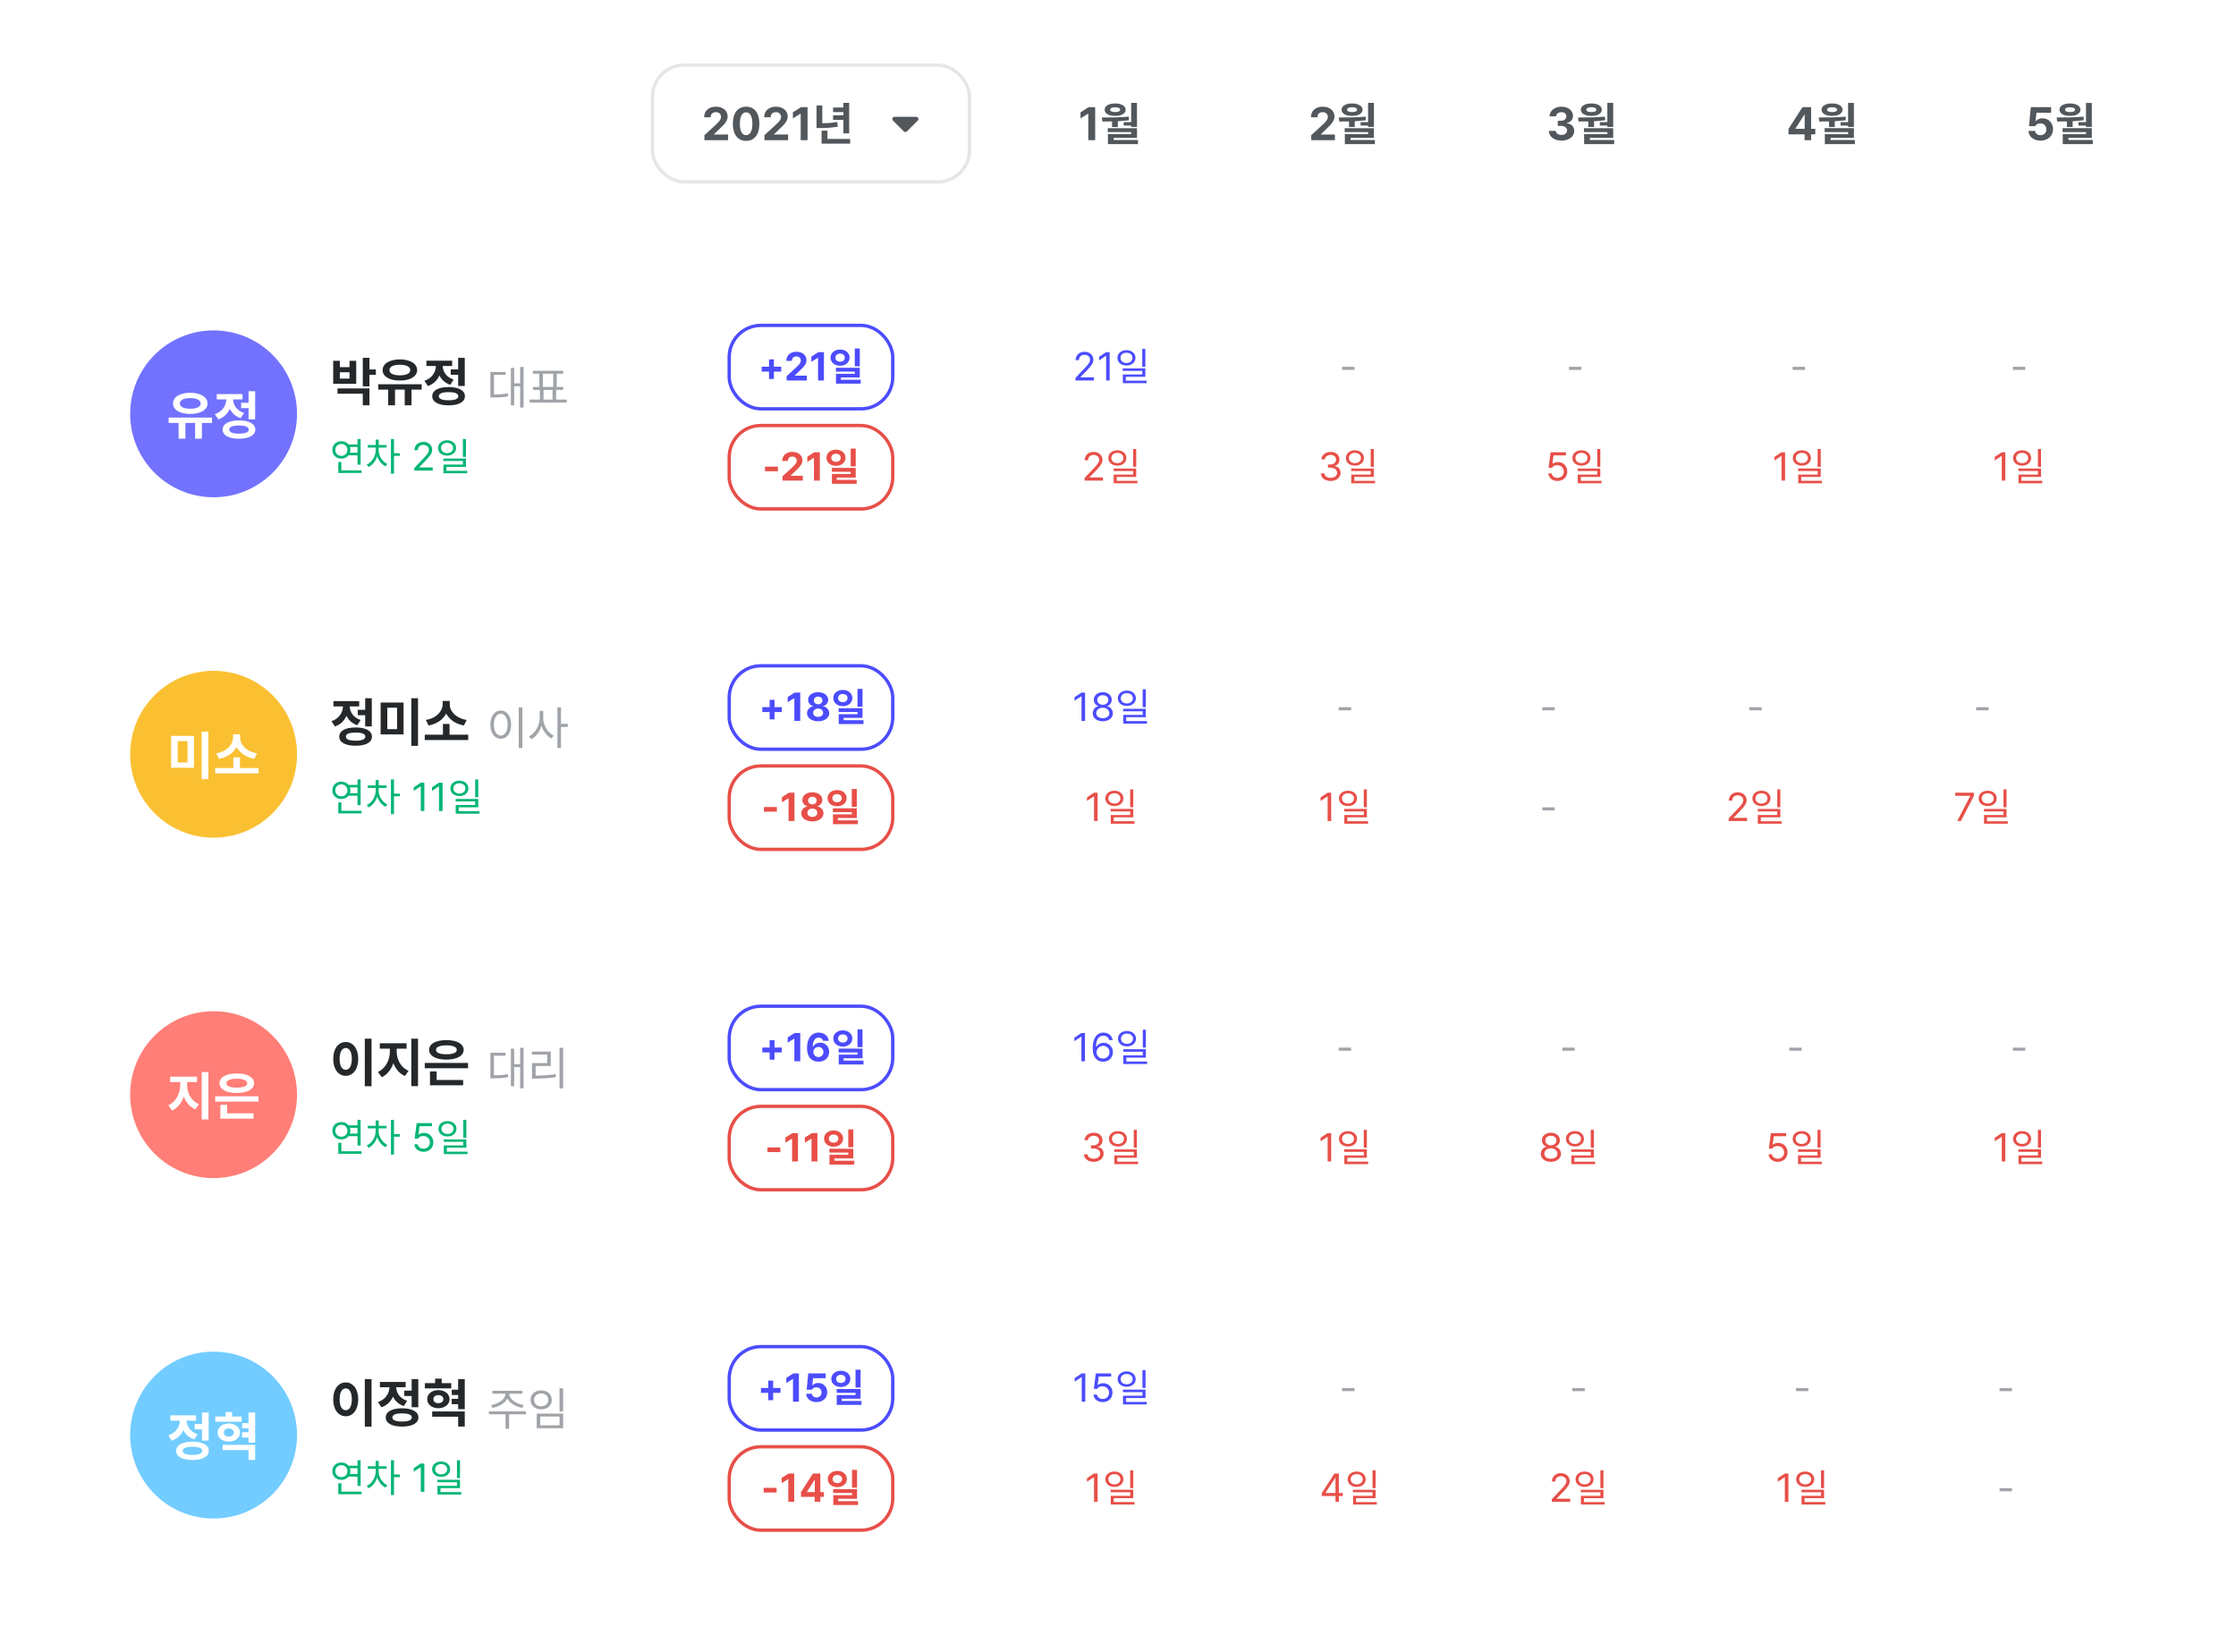 <svg width="670" height="495" viewBox="0 0 670 495" fill="none" xmlns="http://www.w3.org/2000/svg">
<g filter="url(#filter0_dd_1173_2606)">
<rect x="18" y="10" width="634" height="54" rx="8.565" fill="white"/>
</g>
<rect x="195.5" y="19.5" width="95" height="35" rx="9.5" fill="white"/>
<path d="M218.168 42V40.313H213.933V40.245L215.442 38.79C217.482 36.943 218.028 36.015 218.033 34.889C218.028 33.173 216.621 31.964 214.494 31.964C212.415 31.964 210.98 33.202 210.985 35.14H212.938C212.933 34.188 213.547 33.603 214.48 33.603C215.379 33.603 216.046 34.144 216.051 35.019C216.046 35.812 215.548 36.358 214.63 37.243L211.072 40.516L211.076 42H218.168ZM223.569 42.213C226.045 42.213 227.543 40.322 227.543 37.059C227.548 33.825 226.04 31.964 223.569 31.964C221.099 31.964 219.6 33.816 219.596 37.059C219.586 40.313 221.089 42.208 223.569 42.213ZM223.569 40.501C222.424 40.501 221.684 39.351 221.689 37.059C221.694 34.797 222.429 33.656 223.569 33.656C224.71 33.656 225.445 34.797 225.45 37.059C225.45 39.351 224.715 40.501 223.569 40.501ZM236.155 42V40.313H231.921V40.245L233.429 38.79C235.469 36.943 236.015 36.015 236.02 34.889C236.015 33.173 234.608 31.964 232.481 31.964C230.403 31.964 228.967 33.202 228.972 35.14H230.925C230.92 34.188 231.534 33.603 232.467 33.603C233.366 33.603 234.033 34.144 234.038 35.019C234.033 35.812 233.535 36.358 232.617 37.243L229.059 40.516L229.064 42H236.155ZM240.039 32.099L237.588 33.656V35.483L239.86 34.057H239.918V42H241.977V32.099H240.039ZM254.455 39.974V30.828H252.715V32.215H249.626V33.584H252.715V34.541H249.626V35.909H252.715V39.974H254.455ZM250.883 36.537C249.336 36.813 247.91 36.91 246.392 36.929V31.606H244.666V38.36H245.662C247.523 38.36 249.196 38.292 251.057 37.944L250.883 36.537ZM247.939 39.153H246.179V43.044H254.75V41.637H247.939V39.153Z" fill="#52575C"/>
<path d="M268.033 35H274.541C275.126 35 275.419 35.708 275.006 36.121L271.752 39.375C271.495 39.632 271.079 39.632 270.825 39.375L267.568 36.121C267.155 35.708 267.448 35 268.033 35Z" fill="#52575C"/>
<rect x="195.5" y="19.5" width="95" height="35" rx="9.5" stroke="#E6E6E6"/>
<path d="M326.223 32.099L323.772 33.656V35.483L326.044 34.057H326.102V42H328.161V32.099H326.223ZM336.694 37.635H338.942V38.041H340.692V30.828H338.942V36.59H336.694V37.635ZM334.152 34.729C336.008 34.734 337.279 34.023 337.289 32.868C337.279 31.747 336.008 31.002 334.152 30.997C332.257 31.002 330.995 31.747 331 32.868C330.995 34.023 332.257 34.734 334.152 34.729ZM334.152 32.138C335.075 32.133 335.655 32.409 335.655 32.868C335.655 33.327 335.075 33.584 334.152 33.584C333.214 33.584 332.638 33.327 332.648 32.868C332.638 32.409 333.214 32.133 334.152 32.138ZM334.954 38.055V36.329C336.061 36.271 337.188 36.175 338.29 36.03L338.198 34.947C335.534 35.193 332.556 35.213 330.149 35.213L330.333 36.407C331.232 36.416 332.208 36.416 333.223 36.392V38.055H334.954ZM333.697 41.313H340.692V38.408H331.933V39.583H338.952V40.187H331.981V43.175H340.982V41.956H333.697V41.313Z" fill="#52575C"/>
<path d="M399.993 42V40.313H395.758V40.245L397.267 38.79C399.307 36.943 399.853 36.015 399.858 34.889C399.853 33.173 398.446 31.964 396.319 31.964C394.24 31.964 392.805 33.202 392.809 35.14H394.762C394.758 34.188 395.372 33.603 396.305 33.603C397.204 33.603 397.871 34.144 397.876 35.019C397.871 35.812 397.373 36.358 396.454 37.243L392.896 40.516L392.901 42H399.993ZM407.686 37.635H409.934V38.041H411.684V30.828H409.934V36.59H407.686V37.635ZM405.143 34.729C406.999 34.734 408.271 34.023 408.28 32.868C408.271 31.747 406.999 31.002 405.143 30.997C403.248 31.002 401.986 31.747 401.991 32.868C401.986 34.023 403.248 34.734 405.143 34.729ZM405.143 32.138C406.066 32.133 406.646 32.409 406.646 32.868C406.646 33.327 406.066 33.584 405.143 33.584C404.205 33.584 403.63 33.327 403.639 32.868C403.63 32.409 404.205 32.133 405.143 32.138ZM405.945 38.055V36.329C407.052 36.271 408.179 36.175 409.281 36.03L409.189 34.947C406.525 35.193 403.548 35.213 401.14 35.213L401.324 36.407C402.223 36.416 403.199 36.416 404.215 36.392V38.055H405.945ZM404.688 41.313H411.684V38.408H402.924V39.583H409.943V40.187H402.972V43.175H411.974V41.956H404.688V41.313Z" fill="#52575C"/>
<path d="M467.877 42.135C470.106 42.135 471.715 40.917 471.706 39.225C471.715 37.988 470.913 37.103 469.453 36.924V36.847C470.57 36.648 471.343 35.861 471.333 34.749C471.343 33.187 469.965 31.964 467.906 31.964C465.876 31.964 464.338 33.148 464.304 34.85H466.277C466.306 34.091 467.021 33.603 467.896 33.603C468.771 33.603 469.356 34.12 469.351 34.874C469.356 35.657 468.675 36.189 467.693 36.189H466.775V37.712H467.693C468.858 37.712 469.574 38.282 469.569 39.09C469.574 39.887 468.868 40.434 467.882 40.434C466.929 40.434 466.214 39.945 466.18 39.215H464.106C464.14 40.941 465.697 42.135 467.877 42.135ZM479.384 37.635H481.632V38.041H483.382V30.828H481.632V36.59H479.384V37.635ZM476.841 34.729C478.697 34.734 479.969 34.023 479.978 32.868C479.969 31.747 478.697 31.002 476.841 30.997C474.946 31.002 473.684 31.747 473.689 32.868C473.684 34.023 474.946 34.734 476.841 34.729ZM476.841 32.138C477.764 32.133 478.345 32.409 478.345 32.868C478.345 33.327 477.764 33.584 476.841 33.584C475.903 33.584 475.328 33.327 475.338 32.868C475.328 32.409 475.903 32.133 476.841 32.138ZM477.644 38.055V36.329C478.751 36.271 479.877 36.175 480.979 36.03L480.887 34.947C478.224 35.193 475.246 35.213 472.838 35.213L473.022 36.407C473.921 36.416 474.898 36.416 475.913 36.392V38.055H477.644ZM476.387 41.313H483.382V38.408H474.622V39.583H481.641V40.187H474.67V43.175H483.672V41.956H476.387V41.313Z" fill="#52575C"/>
<path d="M535.915 40.25H540.727V42H542.682V40.25H543.94V38.596H542.682V32.102H540.098L535.915 38.623V40.25ZM537.993 38.596V38.514L540.659 34.357H540.755V38.596H537.993ZM555.511 30.83H553.761V36.586H551.505V37.639H553.761V38.035H555.511V30.83ZM544.97 35.205L545.148 36.408C546.05 36.415 547.028 36.415 548.046 36.388V38.062H549.769V36.326C550.876 36.265 552.004 36.169 553.105 36.025L553.023 34.945C550.357 35.198 547.376 35.212 544.97 35.205ZM545.818 32.867C545.818 34.023 547.075 34.733 548.976 34.727C550.828 34.733 552.1 34.023 552.107 32.867C552.1 31.746 550.828 31.001 548.976 30.994C547.075 31.001 545.818 31.746 545.818 32.867ZM546.747 39.58H553.775V40.195H546.802V43.176H555.798V41.959H548.511V41.316H555.511V38.404H546.747V39.58ZM547.472 32.867C547.458 32.409 548.032 32.136 548.976 32.143C549.892 32.136 550.473 32.409 550.48 32.867C550.473 33.325 549.892 33.585 548.976 33.592C548.032 33.585 547.458 33.325 547.472 32.867Z" fill="#52575C"/>
<path d="M611.428 42.137C613.656 42.137 615.174 40.708 615.174 38.705C615.174 36.805 613.82 35.444 612.002 35.451C611.134 35.444 610.382 35.8 610.019 36.285H609.937L610.211 33.783H614.613V32.102H608.515L607.982 37.803H609.842C610.136 37.249 610.655 36.969 611.4 36.969C612.439 36.976 613.184 37.707 613.178 38.76C613.184 39.792 612.453 40.517 611.428 40.51C610.566 40.517 609.862 39.983 609.814 39.211H607.818C607.852 40.92 609.363 42.137 611.428 42.137ZM626.799 30.83H625.049V36.586H622.793V37.639H625.049V38.035H626.799V30.83ZM616.258 35.205L616.436 36.408C617.338 36.415 618.316 36.415 619.334 36.388V38.062H621.057V36.326C622.164 36.265 623.292 36.169 624.393 36.025L624.311 34.945C621.645 35.198 618.664 35.212 616.258 35.205ZM617.106 32.867C617.106 34.023 618.363 34.733 620.264 34.727C622.116 34.733 623.388 34.023 623.395 32.867C623.388 31.746 622.116 31.001 620.264 30.994C618.363 31.001 617.106 31.746 617.106 32.867ZM618.035 39.58H625.063V40.195H618.09V43.176H627.086V41.959H619.799V41.316H626.799V38.404H618.035V39.58ZM618.76 32.867C618.746 32.409 619.321 32.136 620.264 32.143C621.18 32.136 621.761 32.409 621.768 32.867C621.761 33.325 621.18 33.585 620.264 33.592C619.321 33.585 618.746 33.325 618.76 32.867Z" fill="#52575C"/>
<g filter="url(#filter1_dd_1173_2606)">
<rect x="18" y="79" width="634" height="92" rx="8.565" fill="white"/>
</g>
<circle cx="64" cy="124" r="25" fill="#7272FF"/>
<path d="M63.544 125.125H50.528V126.734H53.513V131.438H55.559V126.734H58.466V131.438H60.497V126.734H63.544V125.125ZM51.841 120.906C51.833 122.82 53.942 124.039 56.997 124.031C60.052 124.039 62.184 122.82 62.184 120.906C62.184 118.945 60.052 117.695 56.997 117.688C53.942 117.695 51.833 118.945 51.841 120.906ZM53.888 120.906C53.88 119.859 55.091 119.289 56.997 119.281C58.919 119.289 60.122 119.859 60.122 120.906C60.122 121.906 58.919 122.461 56.997 122.469C55.091 122.461 53.88 121.906 53.888 120.906ZM76.456 117.219H74.472V120.688H72.253V122.297H74.472V125.656H76.456V117.219ZM64.378 124.094L65.409 125.672C67.097 125.094 68.237 123.93 68.862 122.484C69.48 123.758 70.566 124.789 72.128 125.297L73.112 123.734C70.902 123 69.886 121.328 69.847 119.672H72.675V118.078H64.956V119.672H67.816C67.769 121.453 66.706 123.312 64.378 124.094ZM66.706 128.719C66.706 130.445 68.566 131.453 71.597 131.453C74.636 131.453 76.495 130.445 76.503 128.719C76.495 126.992 74.636 125.977 71.597 125.969C68.566 125.977 66.706 126.992 66.706 128.719ZM68.691 128.719C68.691 127.898 69.714 127.492 71.597 127.5C73.487 127.492 74.511 127.898 74.519 128.719C74.511 129.531 73.487 129.938 71.597 129.938C69.714 129.938 68.691 129.531 68.691 128.719Z" fill="white"/>
<path d="M110.703 107.219H108.703V115.766H110.703V112.312H112.625V110.703H110.703V107.219ZM99.844 115.016H106.734V108.109H104.734V110H101.828V108.109H99.844V115.016ZM101.125 117.969H108.703V121.438H110.703V116.391H101.125V117.969ZM101.828 113.438V111.547H104.734V113.438H101.828ZM126.35 115.125H113.334V116.734H116.319V121.438H118.366V116.734H121.272V121.438H123.303V116.734H126.35V115.125ZM114.647 110.906C114.639 112.82 116.748 114.039 119.803 114.031C122.858 114.039 124.991 112.82 124.991 110.906C124.991 108.945 122.858 107.695 119.803 107.688C116.748 107.695 114.639 108.945 114.647 110.906ZM116.694 110.906C116.686 109.859 117.897 109.289 119.803 109.281C121.725 109.289 122.928 109.859 122.928 110.906C122.928 111.906 121.725 112.461 119.803 112.469C117.897 112.461 116.686 111.906 116.694 110.906ZM139.263 107.219H137.278V110.688H135.059V112.297H137.278V115.656H139.263V107.219ZM127.184 114.094L128.216 115.672C129.903 115.094 131.044 113.93 131.669 112.484C132.286 113.758 133.372 114.789 134.934 115.297L135.919 113.734C133.708 113 132.692 111.328 132.653 109.672H135.481V108.078H127.763V109.672H130.622C130.575 111.453 129.513 113.312 127.184 114.094ZM129.513 118.719C129.513 120.445 131.372 121.453 134.403 121.453C137.442 121.453 139.302 120.445 139.309 118.719C139.302 116.992 137.442 115.977 134.403 115.969C131.372 115.977 129.513 116.992 129.513 118.719ZM131.497 118.719C131.497 117.898 132.52 117.492 134.403 117.5C136.294 117.492 137.317 117.898 137.325 118.719C137.317 119.531 136.294 119.938 134.403 119.938C132.52 119.938 131.497 119.531 131.497 118.719Z" fill="#25282B"/>
<path d="M155.852 114.841H154.073V110.229H153.077V121.474H154.073V115.731H155.852V122.112H156.877V109.959H155.852V114.841ZM148.011 112.327H151.492V111.448H146.938V119.105H147.721C149.587 119.095 150.825 119.047 152.285 118.738L152.188 117.838C150.844 118.114 149.689 118.182 148.011 118.186V112.327ZM166.64 116.833H168.729V115.943H166.824V111.979H168.758V111.09H159.679V111.979H161.603V115.943H159.698V116.833H161.796V119.733H158.693V120.623H169.821V119.733H166.64V116.833ZM165.77 111.979V115.943H162.666V111.979H165.77ZM165.567 116.833V119.733H162.869V116.833H165.567Z" fill="#A0A4A8"/>
<path d="M108.059 131.543H107.133V133.172H104.426C103.939 132.568 103.178 132.205 102.293 132.199C100.734 132.205 99.58 133.283 99.586 134.812C99.58 136.336 100.734 137.414 102.293 137.414C103.184 137.414 103.957 137.045 104.438 136.43H107.133V139.242H108.059V131.543ZM100.465 134.812C100.465 133.775 101.227 133.025 102.293 133.02C103.318 133.025 104.098 133.775 104.098 134.812C104.098 135.855 103.318 136.6 102.293 136.594C101.227 136.6 100.465 135.855 100.465 134.812ZM101.367 141.727H108.352V140.953H102.293V138.434H101.367V141.727ZM104.842 133.934H107.133V135.668H104.848C104.936 135.404 104.988 135.117 104.988 134.812C104.988 134.496 104.936 134.203 104.842 133.934ZM113.462 134.93V134.098H115.829V133.348H113.485V131.73H112.559V133.348H110.18V134.098H112.571V134.93C112.565 136.723 111.429 138.504 109.899 139.219L110.427 139.934C111.61 139.359 112.577 138.152 113.034 136.699C113.468 138.041 114.376 139.184 115.524 139.746L116.063 139.031C114.552 138.305 113.468 136.6 113.462 134.93ZM117.141 141.949H118.055V136.594H119.802V135.809H118.055V131.531H117.141V141.949ZM124.151 141H129.659V140.062H125.616V139.992L127.561 137.988C129.061 136.441 129.5 135.703 129.506 134.754C129.5 133.436 128.411 132.398 126.87 132.398C125.334 132.398 124.174 133.406 124.186 134.906H125.182C125.188 133.957 125.821 133.318 126.834 133.312C127.789 133.318 128.516 133.881 128.522 134.754C128.516 135.539 128.036 136.113 127.034 137.18L124.139 140.227L124.151 141ZM133.972 131.918C132.396 131.924 131.259 132.873 131.265 134.227C131.259 135.586 132.396 136.523 133.972 136.523C135.53 136.523 136.661 135.586 136.667 134.227C136.661 132.873 135.53 131.924 133.972 131.918ZM132.167 134.227C132.155 133.324 132.923 132.686 133.972 132.691C135.003 132.686 135.777 133.324 135.777 134.227C135.777 135.141 135.003 135.773 133.972 135.773C132.923 135.773 132.155 135.141 132.167 134.227ZM132.847 138.129H138.706V139.207H132.87V141.809H139.995V141.07H133.773V139.898H139.62V137.391H132.847V138.129ZM138.706 136.887H139.62V131.531H138.706V136.887Z" fill="#03B575"/>
<rect x="218.5" y="97.5" width="49" height="25" rx="9.5" fill="white"/>
<path d="M231.896 109.877V107.685H230.429V109.877H228.237V111.34H230.429V113.536H231.896V111.34H234.092V109.877H231.896ZM241.778 114V112.554H238.149V112.496L239.441 111.249C241.19 109.666 241.658 108.87 241.662 107.905C241.658 106.434 240.452 105.398 238.629 105.398C236.847 105.398 235.617 106.459 235.621 108.12H237.295C237.291 107.304 237.817 106.802 238.617 106.802C239.388 106.802 239.959 107.267 239.964 108.017C239.959 108.696 239.533 109.164 238.745 109.923L235.696 112.728L235.7 114H241.778ZM245.221 105.514L243.12 106.848V108.414L245.068 107.192H245.118V114H246.883V105.514H245.221ZM256.13 104.407V109.761H257.63V104.407H256.13ZM254.589 107.163C254.581 105.742 253.358 104.727 251.734 104.727C250.089 104.727 248.862 105.742 248.867 107.163C248.862 108.58 250.089 109.587 251.734 109.591C253.358 109.587 254.581 108.58 254.589 107.163ZM250.317 107.163C250.309 106.401 250.918 105.949 251.734 105.949C252.542 105.949 253.139 106.401 253.139 107.163C253.139 107.934 252.542 108.385 251.734 108.385C250.914 108.385 250.309 107.934 250.317 107.163ZM251.958 113.097H257.63V110.2H250.474V111.352H256.139V112.003H250.499V114.961H257.92V113.785H251.958V113.097Z" fill="#4C4CFE"/>
<rect x="218.5" y="97.5" width="49" height="25" rx="9.5" stroke="#4C4CFE"/>
<rect x="218.5" y="127.5" width="49" height="25" rx="9.5" fill="white"/>
<path d="M229.23 139.823V141.199H233.096V139.823H229.23ZM240.554 144V142.554H236.924V142.496L238.217 141.249C239.965 139.666 240.434 138.87 240.438 137.905C240.434 136.434 239.228 135.398 237.405 135.398C235.623 135.398 234.392 136.459 234.396 138.12H236.07C236.066 137.304 236.592 136.802 237.392 136.802C238.163 136.802 238.735 137.267 238.739 138.017C238.735 138.696 238.308 139.164 237.521 139.923L234.471 142.728L234.475 144H240.554ZM243.997 135.514L241.896 136.848V138.414L243.843 137.192H243.893V144H245.658V135.514H243.997ZM254.906 134.407V139.761H256.406V134.407H254.906ZM253.364 137.163C253.356 135.742 252.134 134.727 250.509 134.727C248.864 134.727 247.638 135.742 247.642 137.163C247.638 138.58 248.864 139.587 250.509 139.591C252.134 139.587 253.356 138.58 253.364 137.163ZM249.092 137.163C249.084 136.401 249.693 135.949 250.509 135.949C251.317 135.949 251.914 136.401 251.914 137.163C251.914 137.934 251.317 138.385 250.509 138.385C249.689 138.385 249.084 137.934 249.092 137.163ZM250.733 143.097H256.406V140.2H249.25V141.352H254.914V142.003H249.275V144.961H256.696V143.785H250.733V143.097Z" fill="#E74F48"/>
<rect x="218.5" y="127.5" width="49" height="25" rx="9.5" stroke="#E74F48"/>
<path d="M327.769 114V113.064H323.725V112.997L325.664 110.992C327.172 109.442 327.611 108.704 327.62 107.76C327.611 106.434 326.517 105.398 324.976 105.398C323.443 105.398 322.283 106.409 322.291 107.909H323.294C323.294 106.956 323.932 106.318 324.943 106.318C325.896 106.318 326.625 106.881 326.633 107.76C326.625 108.539 326.144 109.11 325.142 110.18L322.249 113.229L322.258 114H327.769ZM331.44 105.514L329.327 106.923V107.983L331.39 106.616H331.44V114H332.501V105.514H331.44ZM342.272 104.536V109.881H343.192V104.536H342.272ZM340.241 107.229C340.233 105.87 339.098 104.925 337.54 104.917C335.965 104.925 334.83 105.87 334.83 107.229C334.83 108.588 335.965 109.525 337.54 109.525C339.098 109.525 340.233 108.588 340.241 107.229ZM335.733 107.229C335.725 106.326 336.496 105.688 337.54 105.696C338.576 105.688 339.346 106.326 339.346 107.229C339.346 108.141 338.576 108.771 337.54 108.771C336.496 108.771 335.725 108.141 335.733 107.229ZM337.341 112.898H343.192V110.387H336.413V111.133H342.28V112.202H336.446V114.812H343.565V114.066H337.341V112.898Z" fill="#4C4CFE"/>
<path d="M324.99 144H330.498V143.062H326.455V142.992L328.4 140.988C329.9 139.441 330.339 138.703 330.345 137.754C330.339 136.436 329.25 135.398 327.709 135.398C326.173 135.398 325.013 136.406 325.025 137.906H326.021C326.027 136.957 326.66 136.318 327.673 136.312C328.629 136.318 329.355 136.881 329.361 137.754C329.355 138.539 328.875 139.113 327.873 140.18L324.978 143.227L324.99 144ZM334.811 134.918C333.235 134.924 332.098 135.873 332.104 137.227C332.098 138.586 333.235 139.523 334.811 139.523C336.37 139.523 337.5 138.586 337.506 137.227C337.5 135.873 336.37 134.924 334.811 134.918ZM333.006 137.227C332.995 136.324 333.762 135.686 334.811 135.691C335.842 135.686 336.616 136.324 336.616 137.227C336.616 138.141 335.842 138.773 334.811 138.773C333.762 138.773 332.995 138.141 333.006 137.227ZM333.686 141.129H339.545V142.207H333.709V144.809H340.834V144.07H334.612V142.898H340.459V140.391H333.686V141.129ZM339.545 139.887H340.459V134.531H339.545V139.887Z" fill="#E74F48"/>
<path d="M402.142 109.906V110.834H405.863V109.906H402.142Z" fill="#A0A4A8"/>
<path d="M398.738 144.117C400.431 144.117 401.697 143.086 401.691 141.691C401.697 140.613 401.029 139.822 399.921 139.652V139.594C400.812 139.342 401.375 138.639 401.363 137.672C401.375 136.459 400.39 135.398 398.773 135.398C397.267 135.398 396.013 136.301 395.961 137.648H396.98C397.027 136.816 397.853 136.318 398.761 136.312C399.728 136.318 400.349 136.881 400.343 137.73C400.349 138.604 399.629 139.184 398.597 139.184H397.906V140.109H398.597C399.916 140.115 400.654 140.766 400.66 141.691C400.654 142.576 399.845 143.18 398.726 143.18C397.712 143.18 396.91 142.676 396.851 141.867H395.785C395.837 143.215 397.05 144.117 398.738 144.117ZM405.993 134.918C404.416 134.924 403.28 135.873 403.286 137.227C403.28 138.586 404.416 139.523 405.993 139.523C407.551 139.523 408.682 138.586 408.688 137.227C408.682 135.873 407.551 134.924 405.993 134.918ZM404.188 137.227C404.176 136.324 404.944 135.686 405.993 135.691C407.024 135.686 407.797 136.324 407.797 137.227C407.797 138.141 407.024 138.773 405.993 138.773C404.944 138.773 404.176 138.141 404.188 137.227ZM404.868 141.129H410.727V142.207H404.891V144.809H412.016V144.07H405.793V142.898H411.641V140.391H404.868V141.129ZM410.727 139.887H411.641V134.531H410.727V139.887Z" fill="#E74F48"/>
<path d="M470.142 109.906V110.834H473.863V109.906H470.142Z" fill="#A0A4A8"/>
<path d="M466.697 144.117C468.39 144.117 469.621 142.934 469.627 141.293C469.621 139.641 468.431 138.445 466.814 138.445C466.216 138.445 465.648 138.645 465.267 138.938H465.185L465.502 136.453H469.216V135.516H464.623L464.025 140.156H465.045C465.355 139.605 465.912 139.383 466.627 139.395C467.769 139.4 468.595 140.215 468.595 141.316C468.595 142.383 467.798 143.186 466.697 143.191C465.777 143.186 465.039 142.623 464.962 141.867H463.943C464.007 143.174 465.168 144.117 466.697 144.117ZM473.87 134.918C472.293 134.924 471.157 135.873 471.162 137.227C471.157 138.586 472.293 139.523 473.87 139.523C475.428 139.523 476.559 138.586 476.565 137.227C476.559 135.873 475.428 134.924 473.87 134.918ZM472.065 137.227C472.053 136.324 472.821 135.686 473.87 135.691C474.901 135.686 475.674 136.324 475.674 137.227C475.674 138.141 474.901 138.773 473.87 138.773C472.821 138.773 472.053 138.141 472.065 137.227ZM472.745 141.129H478.604V142.207H472.768V144.809H479.893V144.07H473.67V142.898H479.518V140.391H472.745V141.129ZM478.604 139.887H479.518V134.531H478.604V139.887Z" fill="#E74F48"/>
<path d="M537.142 109.906V110.834H540.863V109.906H537.142Z" fill="#A0A4A8"/>
<path d="M533.818 135.514L531.705 136.923V137.983L533.769 136.616H533.818V144H534.879V135.514H533.818ZM544.65 134.536V139.881H545.57V134.536H544.65ZM542.62 137.229C542.612 135.87 541.476 134.925 539.918 134.917C538.344 134.925 537.208 135.87 537.208 137.229C537.208 138.588 538.344 139.525 539.918 139.525C541.476 139.525 542.612 138.588 542.62 137.229ZM538.112 137.229C538.103 136.326 538.874 135.688 539.918 135.696C540.954 135.688 541.725 136.326 541.725 137.229C541.725 138.141 540.954 138.771 539.918 138.771C538.874 138.771 538.103 138.141 538.112 137.229ZM539.719 142.898H545.57V140.387H538.791V141.133H544.659V142.202H538.824V144.812H545.943V144.066H539.719V142.898Z" fill="#E74F48"/>
<path d="M603.142 109.906V110.834H606.863V109.906H603.142Z" fill="#A0A4A8"/>
<path d="M599.818 135.514L597.705 136.923V137.983L599.769 136.616H599.818V144H600.879V135.514H599.818ZM610.65 134.536V139.881H611.57V134.536H610.65ZM608.62 137.229C608.612 135.87 607.476 134.925 605.918 134.917C604.344 134.925 603.208 135.87 603.208 137.229C603.208 138.588 604.344 139.525 605.918 139.525C607.476 139.525 608.612 138.588 608.62 137.229ZM604.112 137.229C604.103 136.326 604.874 135.688 605.918 135.696C606.954 135.688 607.725 136.326 607.725 137.229C607.725 138.141 606.954 138.771 605.918 138.771C604.874 138.771 604.103 138.141 604.112 137.229ZM605.719 142.898H611.57V140.387H604.791V141.133H610.659V142.202H604.824V144.812H611.943V144.066H605.719V142.898Z" fill="#E74F48"/>
<g filter="url(#filter2_dd_1173_2606)">
<rect x="18" y="181" width="634" height="92" rx="8.565" fill="white"/>
</g>
<circle cx="64" cy="226" r="25" fill="#FAC032"/>
<path d="M58.122 220.5H51.247V230.047H58.122V220.5ZM53.247 228.469V222.062H56.184V228.469H53.247ZM60.434 233.469H62.45V219.219H60.434V233.469ZM77.487 230.141H71.894V226.922H69.909V230.141H64.472V231.734H77.487V230.141ZM64.784 225.719L65.628 227.375C68.112 226.93 69.964 225.578 70.894 223.812C71.831 225.586 73.691 226.922 76.191 227.375L77.034 225.719C73.784 225.219 71.948 223.078 71.956 221.047V220.031H69.831V221.047C69.816 223.055 68.003 225.219 64.784 225.719Z" fill="white"/>
<path d="M111.406 209.219H109.422V212.688H107.203V214.297H109.422V217.656H111.406V209.219ZM99.328 216.094L100.359 217.672C102.047 217.094 103.188 215.93 103.812 214.484C104.43 215.758 105.516 216.789 107.078 217.297L108.062 215.734C105.852 215 104.836 213.328 104.797 211.672H107.625V210.078H99.906V211.672H102.766C102.719 213.453 101.656 215.312 99.328 216.094ZM101.656 220.719C101.656 222.445 103.516 223.453 106.547 223.453C109.586 223.453 111.445 222.445 111.453 220.719C111.445 218.992 109.586 217.977 106.547 217.969C103.516 217.977 101.656 218.992 101.656 220.719ZM103.641 220.719C103.641 219.898 104.664 219.492 106.547 219.5C108.438 219.492 109.461 219.898 109.469 220.719C109.461 221.531 108.438 221.938 106.547 221.938C104.664 221.938 103.641 221.531 103.641 220.719ZM120.928 210.5H114.053V220.047H120.928V210.5ZM116.053 218.469V212.062H118.991V218.469H116.053ZM123.241 223.469H125.256V209.219H123.241V223.469ZM140.294 220.141H134.7V216.922H132.716V220.141H127.278V221.734H140.294V220.141ZM127.591 215.719L128.434 217.375C130.919 216.93 132.77 215.578 133.7 213.812C134.638 215.586 136.497 216.922 138.997 217.375L139.841 215.719C136.591 215.219 134.755 213.078 134.763 211.047V210.031H132.638V211.047C132.622 213.055 130.809 215.219 127.591 215.719Z" fill="#25282B"/>
<path d="M156.514 211.953H155.434V224.135H156.514V211.953ZM146.943 217.135C146.95 219.726 148.235 221.366 150.047 221.359C151.852 221.366 153.157 219.726 153.15 217.135C153.157 214.551 151.852 212.903 150.047 212.896C148.235 212.903 146.95 214.551 146.943 217.135ZM147.982 217.135C147.982 215.159 148.83 213.86 150.047 213.854C151.271 213.86 152.111 215.159 152.111 217.135C152.111 219.11 151.271 220.409 150.047 220.402C148.83 220.409 147.982 219.11 147.982 217.135ZM162.766 215.221V213.006H161.713V215.221C161.7 217.442 160.291 219.773 158.514 220.648L159.198 221.51C160.565 220.778 161.713 219.24 162.253 217.449C162.793 219.138 163.914 220.58 165.254 221.277L165.911 220.416C164.181 219.568 162.766 217.36 162.766 215.221ZM167.032 224.107H168.098V217.818H170.135V216.889H168.098V211.953H167.032V224.107Z" fill="#A0A4A8"/>
<path d="M108.059 233.543H107.133V235.172H104.426C103.939 234.568 103.178 234.205 102.293 234.199C100.734 234.205 99.58 235.283 99.586 236.812C99.58 238.336 100.734 239.414 102.293 239.414C103.184 239.414 103.957 239.045 104.438 238.43H107.133V241.242H108.059V233.543ZM100.465 236.812C100.465 235.775 101.227 235.025 102.293 235.02C103.318 235.025 104.098 235.775 104.098 236.812C104.098 237.855 103.318 238.6 102.293 238.594C101.227 238.6 100.465 237.855 100.465 236.812ZM101.367 243.727H108.352V242.953H102.293V240.434H101.367V243.727ZM104.842 235.934H107.133V237.668H104.848C104.936 237.404 104.988 237.117 104.988 236.812C104.988 236.496 104.936 236.203 104.842 235.934ZM113.462 236.93V236.098H115.829V235.348H113.485V233.73H112.559V235.348H110.18V236.098H112.571V236.93C112.565 238.723 111.429 240.504 109.899 241.219L110.427 241.934C111.61 241.359 112.577 240.152 113.034 238.699C113.468 240.041 114.376 241.184 115.524 241.746L116.063 241.031C114.552 240.305 113.468 238.6 113.462 236.93ZM117.141 243.949H118.055V238.594H119.802V237.809H118.055V233.531H117.141V243.949ZM127.151 234.516H126.084L123.975 235.922V236.988L126.038 235.617H126.084V243H127.151V234.516ZM132.612 234.516H131.546L129.437 235.922V236.988L131.499 235.617H131.546V243H132.612V234.516ZM137.652 233.918C136.076 233.924 134.939 234.873 134.945 236.227C134.939 237.586 136.076 238.523 137.652 238.523C139.211 238.523 140.342 237.586 140.348 236.227C140.342 234.873 139.211 233.924 137.652 233.918ZM135.848 236.227C135.836 235.324 136.604 234.686 137.652 234.691C138.684 234.686 139.457 235.324 139.457 236.227C139.457 237.141 138.684 237.773 137.652 237.773C136.604 237.773 135.836 237.141 135.848 236.227ZM136.527 240.129H142.387V241.207H136.551V243.809H143.676V243.07H137.453V241.898H143.301V239.391H136.527V240.129ZM142.387 238.887H143.301V233.531H142.387V238.887Z" fill="#03B575"/>
<rect x="218.5" y="199.5" width="49" height="25" rx="9.5" fill="white"/>
<path d="M232.08 211.877V209.685H230.613V211.877H228.421V213.34H230.613V215.536H232.08V213.34H234.276V211.877H232.08ZM238.127 207.514L236.026 208.848V210.414L237.973 209.192H238.023V216H239.788V207.514H238.127ZM245.149 216.116C247.08 216.116 248.472 215.097 248.476 213.717C248.472 212.648 247.644 211.782 246.608 211.62V211.562C247.507 211.384 248.149 210.617 248.153 209.681C248.149 208.363 246.877 207.398 245.149 207.398C243.413 207.398 242.141 208.363 242.141 209.681C242.141 210.613 242.775 211.384 243.686 211.562V211.62C242.642 211.782 241.822 212.648 241.822 213.717C241.822 215.097 243.21 216.116 245.149 216.116ZM245.149 211.015C244.399 211.015 243.865 210.539 243.865 209.863C243.865 209.196 244.387 208.732 245.149 208.732C245.903 208.732 246.434 209.196 246.434 209.863C246.434 210.539 245.895 211.015 245.149 211.015ZM245.149 214.811C244.25 214.811 243.653 214.301 243.662 213.58C243.653 212.843 244.287 212.304 245.149 212.304C246.011 212.304 246.641 212.843 246.641 213.58C246.641 214.305 246.044 214.811 245.149 214.811ZM256.947 206.407V211.761H258.447V206.407H256.947ZM255.405 209.163C255.397 207.742 254.175 206.727 252.55 206.727C250.905 206.727 249.679 207.742 249.683 209.163C249.679 210.58 250.905 211.587 252.55 211.591C254.175 211.587 255.397 210.58 255.405 209.163ZM251.133 209.163C251.125 208.401 251.734 207.949 252.55 207.949C253.358 207.949 253.955 208.401 253.955 209.163C253.955 209.934 253.358 210.385 252.55 210.385C251.73 210.385 251.125 209.934 251.133 209.163ZM252.774 215.097H258.447V212.2H251.291V213.352H256.955V214.003H251.316V216.961H258.737V215.785H252.774V215.097Z" fill="#4C4CFE"/>
<rect x="218.5" y="199.5" width="49" height="25" rx="9.5" stroke="#4C4CFE"/>
<rect x="218.5" y="229.5" width="49" height="25" rx="9.5" fill="white"/>
<path d="M232.774 241.816H228.907V243.199H232.774V241.816ZM238.06 237.516H236.396L234.298 238.852V240.41L236.244 239.191H236.291V246H238.06V237.516ZM243.416 246.117C245.35 246.117 246.745 245.098 246.745 243.715C246.745 242.648 245.912 241.781 244.881 241.617V241.559C245.772 241.383 246.422 240.615 246.428 239.684C246.422 238.365 245.151 237.398 243.416 237.398C241.682 237.398 240.411 238.365 240.416 239.684C240.411 240.615 241.043 241.383 241.963 241.559V241.617C240.909 241.781 240.088 242.648 240.088 243.715C240.088 245.098 241.477 246.117 243.416 246.117ZM241.928 243.539C241.922 242.801 242.555 242.268 243.416 242.262C244.278 242.268 244.911 242.807 244.905 243.539C244.911 244.266 244.313 244.775 243.416 244.77C242.52 244.775 241.922 244.266 241.928 243.539ZM242.139 239.859C242.133 239.197 242.655 238.734 243.416 238.734C244.172 238.734 244.7 239.197 244.705 239.859C244.7 240.539 244.161 241.014 243.416 241.02C242.666 241.014 242.133 240.539 242.139 239.859ZM250.835 236.73C249.189 236.725 247.964 237.744 247.964 239.168C247.964 240.58 249.189 241.588 250.835 241.594C252.458 241.588 253.677 240.58 253.683 239.168C253.677 237.744 252.458 236.725 250.835 236.73ZM249.417 239.168C249.405 238.4 250.015 237.949 250.835 237.949C251.644 237.949 252.236 238.4 252.241 239.168C252.236 239.93 251.644 240.381 250.835 240.387C250.009 240.381 249.405 239.93 249.417 239.168ZM249.57 243.352H255.241V244.008H249.593V246.961H257.023V245.789H251.058V245.098H256.73V242.203H249.57V243.352ZM255.23 241.758H256.73V236.414H255.23V241.758Z" fill="#E74F48"/>
<rect x="218.5" y="229.5" width="49" height="25" rx="9.5" stroke="#E74F48"/>
<path d="M324.08 207.514L321.966 208.923V209.983L324.03 208.616H324.08V216H325.141V207.514H324.08ZM330.445 216.116C332.21 216.116 333.453 215.13 333.461 213.746C333.453 212.652 332.691 211.749 331.729 211.591V211.55C332.558 211.351 333.122 210.572 333.13 209.652C333.122 208.351 331.986 207.398 330.445 207.398C328.887 207.398 327.751 208.351 327.751 209.652C327.751 210.572 328.307 211.351 329.152 211.55V211.591C328.182 211.749 327.42 212.652 327.428 213.746C327.42 215.13 328.655 216.116 330.445 216.116ZM330.445 211.169C329.467 211.169 328.779 210.588 328.779 209.727C328.779 208.881 329.434 208.309 330.445 208.309C331.431 208.309 332.102 208.881 332.102 209.727C332.102 210.588 331.406 211.169 330.445 211.169ZM330.445 215.188C329.218 215.188 328.464 214.583 328.481 213.688C328.464 212.751 329.301 212.064 330.445 212.064C331.58 212.064 332.409 212.751 332.409 213.688C332.409 214.583 331.655 215.188 330.445 215.188ZM342.389 206.536V211.881H343.309V206.536H342.389ZM340.359 209.229C340.35 207.87 339.215 206.925 337.657 206.917C336.082 206.925 334.947 207.87 334.947 209.229C334.947 210.588 336.082 211.525 337.657 211.525C339.215 211.525 340.35 210.588 340.359 209.229ZM335.85 209.229C335.842 208.326 336.613 207.688 337.657 207.696C338.693 207.688 339.464 208.326 339.464 209.229C339.464 210.141 338.693 210.771 337.657 210.771C336.613 210.771 335.842 210.141 335.85 209.229ZM337.458 214.898H343.309V212.387H336.53V213.133H342.397V214.202H336.563V216.812H343.682V216.066H337.458V214.898Z" fill="#4C4CFE"/>
<path d="M327.818 237.514L325.705 238.923V239.983L327.769 238.616H327.818V246H328.879V237.514H327.818ZM338.65 236.536V241.881H339.57V236.536H338.65ZM336.62 239.229C336.612 237.87 335.476 236.925 333.918 236.917C332.344 236.925 331.208 237.87 331.208 239.229C331.208 240.588 332.344 241.525 333.918 241.525C335.476 241.525 336.612 240.588 336.62 239.229ZM332.112 239.229C332.103 238.326 332.874 237.688 333.918 237.696C334.954 237.688 335.725 238.326 335.725 239.229C335.725 240.141 334.954 240.771 333.918 240.771C332.874 240.771 332.103 240.141 332.112 239.229ZM333.719 244.898H339.57V242.387H332.791V243.133H338.659V244.202H332.824V246.812H339.943V246.066H333.719V244.898Z" fill="#E74F48"/>
<path d="M401.142 211.906V212.834H404.863V211.906H401.142Z" fill="#A0A4A8"/>
<path d="M397.818 237.514L395.705 238.923V239.983L397.769 238.616H397.818V246H398.879V237.514H397.818ZM408.65 236.536V241.881H409.57V236.536H408.65ZM406.62 239.229C406.612 237.87 405.476 236.925 403.918 236.917C402.344 236.925 401.208 237.87 401.208 239.229C401.208 240.588 402.344 241.525 403.918 241.525C405.476 241.525 406.612 240.588 406.62 239.229ZM402.112 239.229C402.103 238.326 402.874 237.688 403.918 237.696C404.954 237.688 405.725 238.326 405.725 239.229C405.725 240.141 404.954 240.771 403.918 240.771C402.874 240.771 402.103 240.141 402.112 239.229ZM403.719 244.898H409.57V242.387H402.791V243.133H408.659V244.202H402.824V246.812H409.943V246.066H403.719V244.898Z" fill="#E74F48"/>
<path d="M462.142 211.906V212.834H465.863V211.906H462.142Z" fill="#A0A4A8"/>
<path d="M465.857 241.91H462.143V242.836H465.857V241.91Z" fill="#A0A4A8"/>
<path d="M524.142 211.906V212.834H527.863V211.906H524.142Z" fill="#A0A4A8"/>
<path d="M517.99 246H523.498V245.062H519.455V244.992L521.4 242.988C522.9 241.441 523.339 240.703 523.345 239.754C523.339 238.436 522.25 237.398 520.709 237.398C519.173 237.398 518.013 238.406 518.025 239.906H519.021C519.027 238.957 519.66 238.318 520.673 238.312C521.629 238.318 522.355 238.881 522.361 239.754C522.355 240.539 521.875 241.113 520.873 242.18L517.978 245.227L517.99 246ZM527.811 236.918C526.235 236.924 525.098 237.873 525.104 239.227C525.098 240.586 526.235 241.523 527.811 241.523C529.37 241.523 530.5 240.586 530.506 239.227C530.5 237.873 529.37 236.924 527.811 236.918ZM526.006 239.227C525.995 238.324 526.762 237.686 527.811 237.691C528.842 237.686 529.616 238.324 529.616 239.227C529.616 240.141 528.842 240.773 527.811 240.773C526.762 240.773 525.995 240.141 526.006 239.227ZM526.686 243.129H532.545V244.207H526.709V246.809H533.834V246.07H527.612V244.898H533.459V242.391H526.686V243.129ZM532.545 241.887H533.459V236.531H532.545V241.887Z" fill="#E74F48"/>
<path d="M592.142 211.906V212.834H595.863V211.906H592.142Z" fill="#A0A4A8"/>
<path d="M586.47 246H587.572L591.451 238.5V237.516H585.873V238.453H590.361V238.512L586.47 246ZM595.6 236.918C594.024 236.924 592.887 237.873 592.893 239.227C592.887 240.586 594.024 241.523 595.6 241.523C597.159 241.523 598.289 240.586 598.295 239.227C598.289 237.873 597.159 236.924 595.6 236.918ZM593.795 239.227C593.784 238.324 594.551 237.686 595.6 237.691C596.631 237.686 597.405 238.324 597.405 239.227C597.405 240.141 596.631 240.773 595.6 240.773C594.551 240.773 593.784 240.141 593.795 239.227ZM594.475 243.129H600.334V244.207H594.498V246.809H601.623V246.07H595.401V244.898H601.248V242.391H594.475V243.129ZM600.334 241.887H601.248V236.531H600.334V241.887Z" fill="#E74F48"/>
<g filter="url(#filter3_dd_1173_2606)">
<rect x="18" y="283" width="634" height="92" rx="8.565" fill="white"/>
</g>
<circle cx="64" cy="328" r="25" fill="#FF7E77"/>
<path d="M56.059 325.094V324.219H59.028V322.594H50.997V324.219H54.013V325.094C54.013 327.5 52.794 330.133 50.434 331.188L51.575 332.766C53.255 331.992 54.434 330.43 55.075 328.562C55.716 330.281 56.872 331.695 58.544 332.406L59.622 330.844C57.239 329.852 56.052 327.391 56.059 325.094ZM60.434 335.438H62.45V321.219H60.434V335.438ZM77.441 328.484H64.472V330.078H77.441V328.484ZM65.769 324.562C65.769 326.383 67.823 327.5 70.956 327.5C74.066 327.5 76.12 326.383 76.128 324.562C76.12 322.75 74.066 321.641 70.956 321.656C67.823 321.641 65.769 322.75 65.769 324.562ZM66.034 335.188H75.972V333.594H68.034V331.031H66.034V335.188ZM67.847 324.562C67.831 323.703 68.98 323.234 70.956 323.219C72.917 323.234 74.066 323.703 74.066 324.562C74.066 325.445 72.917 325.891 70.956 325.891C68.98 325.891 67.831 325.445 67.847 324.562Z" fill="white"/>
<path d="M111.328 311.219H109.312V325.469H111.328V311.219ZM99.844 317.281C99.836 320.406 101.422 322.359 103.609 322.359C105.75 322.359 107.344 320.406 107.344 317.281C107.344 314.18 105.75 312.219 103.609 312.219C101.422 312.219 99.836 314.18 99.844 317.281ZM101.766 317.281C101.758 315.172 102.5 314.016 103.609 314.016C104.688 314.016 105.414 315.172 105.422 317.281C105.414 319.398 104.688 320.555 103.609 320.547C102.5 320.555 101.758 319.398 101.766 317.281ZM118.866 315.094V314.219H121.834V312.594H113.803V314.219H116.819V315.094C116.819 317.5 115.6 320.133 113.241 321.188L114.381 322.766C116.061 321.992 117.241 320.43 117.881 318.562C118.522 320.281 119.678 321.695 121.35 322.406L122.428 320.844C120.045 319.852 118.858 317.391 118.866 315.094ZM123.241 325.438H125.256V311.219H123.241V325.438ZM140.247 318.484H127.278V320.078H140.247V318.484ZM128.575 314.562C128.575 316.383 130.63 317.5 133.763 317.5C136.872 317.5 138.927 316.383 138.934 314.562C138.927 312.75 136.872 311.641 133.763 311.656C130.63 311.641 128.575 312.75 128.575 314.562ZM128.841 325.188H138.778V323.594H130.841V321.031H128.841V325.188ZM130.653 314.562C130.638 313.703 131.786 313.234 133.763 313.219C135.723 313.234 136.872 313.703 136.872 314.562C136.872 315.445 135.723 315.891 133.763 315.891C131.786 315.891 130.638 315.445 130.653 314.562Z" fill="#25282B"/>
<path d="M156.883 313.953H155.857V318.848H154.066V314.227H153.082V325.479H154.066V319.736H155.857V326.107H156.883V313.953ZM146.943 323.1H147.723C149.589 323.093 150.826 323.045 152.289 322.744L152.193 321.842C150.84 322.115 149.685 322.177 148.01 322.184V316.332H151.496V315.443H146.943V323.1ZM168.727 313.953H167.661V326.135H168.727V313.953ZM159.375 315.977H163.955V318.533H159.403V323.182H160.414C162.513 323.182 164.359 323.093 166.594 322.744L166.485 321.842C164.311 322.19 162.513 322.286 160.496 322.279V319.408H165.036V315.088H159.375V315.977Z" fill="#A0A4A8"/>
<path d="M108.059 335.543H107.133V337.172H104.426C103.939 336.568 103.178 336.205 102.293 336.199C100.734 336.205 99.58 337.283 99.586 338.812C99.58 340.336 100.734 341.414 102.293 341.414C103.184 341.414 103.957 341.045 104.438 340.43H107.133V343.242H108.059V335.543ZM100.465 338.812C100.465 337.775 101.227 337.025 102.293 337.02C103.318 337.025 104.098 337.775 104.098 338.812C104.098 339.855 103.318 340.6 102.293 340.594C101.227 340.6 100.465 339.855 100.465 338.812ZM101.367 345.727H108.352V344.953H102.293V342.434H101.367V345.727ZM104.842 337.934H107.133V339.668H104.848C104.936 339.404 104.988 339.117 104.988 338.812C104.988 338.496 104.936 338.203 104.842 337.934ZM113.462 338.93V338.098H115.829V337.348H113.485V335.73H112.559V337.348H110.18V338.098H112.571V338.93C112.565 340.723 111.429 342.504 109.899 343.219L110.427 343.934C111.61 343.359 112.577 342.152 113.034 340.699C113.468 342.041 114.376 343.184 115.524 343.746L116.063 343.031C114.552 342.305 113.468 340.6 113.462 338.93ZM117.141 345.949H118.055V340.594H119.802V339.809H118.055V335.531H117.141V345.949ZM126.916 345.117C128.61 345.117 129.84 343.934 129.846 342.293C129.84 340.641 128.651 339.445 127.034 339.445C126.436 339.445 125.868 339.645 125.487 339.938H125.405L125.721 337.453H129.436V336.516H124.842L124.245 341.156H125.264C125.575 340.605 126.131 340.383 126.846 340.395C127.989 340.4 128.815 341.215 128.815 342.316C128.815 343.383 128.018 344.186 126.916 344.191C125.996 344.186 125.258 343.623 125.182 342.867H124.163C124.227 344.174 125.387 345.117 126.916 345.117ZM134.089 335.918C132.513 335.924 131.376 336.873 131.382 338.227C131.376 339.586 132.513 340.523 134.089 340.523C135.648 340.523 136.779 339.586 136.784 338.227C136.779 336.873 135.648 335.924 134.089 335.918ZM132.284 338.227C132.273 337.324 133.04 336.686 134.089 336.691C135.12 336.686 135.894 337.324 135.894 338.227C135.894 339.141 135.12 339.773 134.089 339.773C133.04 339.773 132.273 339.141 132.284 338.227ZM132.964 342.129H138.823V343.207H132.987V345.809H140.112V345.07H133.89V343.898H139.737V341.391H132.964V342.129ZM138.823 340.887H139.737V335.531H138.823V340.887Z" fill="#03B575"/>
<rect x="218.5" y="301.5" width="49" height="25" rx="9.5" fill="white"/>
<path d="M230.614 317.531H232.079V315.34H234.27V313.875H232.079V311.684H230.614V313.875H228.423V315.34H230.614V317.531ZM239.791 309.516H238.127L236.029 310.852V312.41L237.974 311.191H238.021V318H239.791V309.516ZM245.241 318.117C247.157 318.123 248.457 316.887 248.452 315.164C248.457 313.564 247.321 312.422 245.791 312.422C244.854 312.422 244.016 312.861 243.623 313.617H243.541C243.553 311.947 244.157 310.91 245.311 310.91C245.996 310.91 246.483 311.279 246.623 311.871H248.358C248.188 310.477 247.016 309.398 245.311 309.398C243.19 309.398 241.825 311.092 241.819 313.957C241.813 317.062 243.489 318.111 245.241 318.117ZM243.717 315.211C243.729 314.385 244.385 313.705 245.252 313.699C246.114 313.705 246.741 314.361 246.741 315.211C246.741 316.066 246.102 316.729 245.229 316.723C244.362 316.729 243.729 316.043 243.717 315.211ZM252.554 308.73C250.907 308.725 249.683 309.744 249.683 311.168C249.683 312.58 250.907 313.588 252.554 313.594C254.177 313.588 255.396 312.58 255.402 311.168C255.396 309.744 254.177 308.725 252.554 308.73ZM251.136 311.168C251.124 310.4 251.734 309.949 252.554 309.949C253.363 309.949 253.954 310.4 253.96 311.168C253.954 311.93 253.363 312.381 252.554 312.387C251.728 312.381 251.124 311.93 251.136 311.168ZM251.288 315.352H256.96V316.008H251.312V318.961H258.741V317.789H252.777V317.098H258.448V314.203H251.288V315.352ZM256.948 313.758H258.448V308.414H256.948V313.758Z" fill="#4C4CFE"/>
<rect x="218.5" y="301.5" width="49" height="25" rx="9.5" stroke="#4C4CFE"/>
<rect x="218.5" y="331.5" width="49" height="25" rx="9.5" fill="white"/>
<path d="M233.823 343.816H229.956V345.199H233.823V343.816ZM239.109 339.516H237.445L235.347 340.852V342.41L237.293 341.191H237.339V348H239.109V339.516ZM244.934 339.516H243.27L241.172 340.852V342.41L243.118 341.191H243.164V348H244.934V339.516ZM249.786 338.73C248.14 338.725 246.915 339.744 246.915 341.168C246.915 342.58 248.14 343.588 249.786 343.594C251.409 343.588 252.628 342.58 252.634 341.168C252.628 339.744 251.409 338.725 249.786 338.73ZM248.368 341.168C248.357 340.4 248.966 339.949 249.786 339.949C250.595 339.949 251.187 340.4 251.193 341.168C251.187 341.93 250.595 342.381 249.786 342.387C248.96 342.381 248.357 341.93 248.368 341.168ZM248.521 345.352H254.193V346.008H248.544V348.961H255.974V347.789H250.009V347.098H255.681V344.203H248.521V345.352ZM254.181 343.758H255.681V338.414H254.181V343.758Z" fill="#E74F48"/>
<rect x="218.5" y="331.5" width="49" height="25" rx="9.5" stroke="#E74F48"/>
<path d="M324.039 309.514L321.925 310.923V311.983L323.989 310.616H324.039V318H325.099V309.514H324.039ZM330.511 318.116C332.302 318.133 333.47 316.856 333.47 315.257C333.47 313.616 332.21 312.448 330.702 312.448C329.79 312.448 329.011 312.862 328.523 313.575H328.415C328.415 311.528 329.252 310.334 330.644 310.334C331.589 310.334 332.161 310.898 332.351 311.644H333.395C333.18 310.318 332.136 309.398 330.644 309.398C328.655 309.398 327.42 311.08 327.42 314.08C327.42 317.229 329.045 318.099 330.511 318.116ZM330.511 317.188C329.376 317.188 328.564 316.276 328.564 315.282C328.572 314.279 329.426 313.376 330.545 313.376C331.647 313.376 332.442 314.229 332.451 315.265C332.442 316.326 331.614 317.188 330.511 317.188ZM342.43 308.536V313.881H343.35V308.536H342.43ZM340.4 311.229C340.391 309.87 339.256 308.925 337.698 308.917C336.123 308.925 334.988 309.87 334.988 311.229C334.988 312.588 336.123 313.525 337.698 313.525C339.256 313.525 340.391 312.588 340.4 311.229ZM335.891 311.229C335.883 310.326 336.654 309.688 337.698 309.696C338.734 309.688 339.505 310.326 339.505 311.229C339.505 312.141 338.734 312.771 337.698 312.771C336.654 312.771 335.883 312.141 335.891 311.229ZM337.499 316.898H343.35V314.387H336.571V315.133H342.438V316.202H336.604V318.812H343.723V318.066H337.499V316.898Z" fill="#4C4CFE"/>
<path d="M327.738 348.117C329.431 348.117 330.697 347.086 330.691 345.691C330.697 344.613 330.029 343.822 328.921 343.652V343.594C329.812 343.342 330.375 342.639 330.363 341.672C330.375 340.459 329.39 339.398 327.773 339.398C326.267 339.398 325.013 340.301 324.961 341.648H325.98C326.027 340.816 326.853 340.318 327.761 340.312C328.728 340.318 329.349 340.881 329.343 341.73C329.349 342.604 328.629 343.184 327.597 343.184H326.906V344.109H327.597C328.916 344.115 329.654 344.766 329.66 345.691C329.654 346.576 328.845 347.18 327.726 347.18C326.712 347.18 325.91 346.676 325.851 345.867H324.785C324.837 347.215 326.05 348.117 327.738 348.117ZM334.993 338.918C333.416 338.924 332.28 339.873 332.286 341.227C332.28 342.586 333.416 343.523 334.993 343.523C336.551 343.523 337.682 342.586 337.688 341.227C337.682 339.873 336.551 338.924 334.993 338.918ZM333.188 341.227C333.176 340.324 333.944 339.686 334.993 339.691C336.024 339.686 336.797 340.324 336.797 341.227C336.797 342.141 336.024 342.773 334.993 342.773C333.944 342.773 333.176 342.141 333.188 341.227ZM333.868 345.129H339.727V346.207H333.891V348.809H341.016V348.07H334.793V346.898H340.641V344.391H333.868V345.129ZM339.727 343.887H340.641V338.531H339.727V343.887Z" fill="#E74F48"/>
<path d="M401.142 313.906V314.834H404.863V313.906H401.142Z" fill="#A0A4A8"/>
<path d="M397.818 339.514L395.705 340.923V341.983L397.769 340.616H397.818V348H398.879V339.514H397.818ZM408.65 338.536V343.881H409.57V338.536H408.65ZM406.62 341.229C406.612 339.87 405.476 338.925 403.918 338.917C402.344 338.925 401.208 339.87 401.208 341.229C401.208 342.588 402.344 343.525 403.918 343.525C405.476 343.525 406.612 342.588 406.62 341.229ZM402.112 341.229C402.103 340.326 402.874 339.688 403.918 339.696C404.954 339.688 405.725 340.326 405.725 341.229C405.725 342.141 404.954 342.771 403.918 342.771C402.874 342.771 402.103 342.141 402.112 341.229ZM403.719 346.898H409.57V344.387H402.791V345.133H408.659V346.202H402.824V348.812H409.943V348.066H403.719V346.898Z" fill="#E74F48"/>
<path d="M468.142 313.906V314.834H471.863V313.906H468.142Z" fill="#A0A4A8"/>
<path d="M464.709 348.117C466.478 348.117 467.72 347.127 467.732 345.75C467.72 344.654 466.959 343.746 465.998 343.594V343.547C466.83 343.354 467.392 342.574 467.404 341.648C467.392 340.354 466.255 339.398 464.709 339.398C463.156 339.398 462.019 340.354 462.025 341.648C462.019 342.574 462.576 343.354 463.42 343.547V343.594C462.453 343.746 461.691 344.654 461.697 345.75C461.691 347.127 462.921 348.117 464.709 348.117ZM462.752 345.691C462.734 344.754 463.572 344.062 464.709 344.062C465.851 344.062 466.677 344.754 466.677 345.691C466.677 346.582 465.921 347.186 464.709 347.191C463.49 347.186 462.734 346.582 462.752 345.691ZM463.045 341.73C463.05 340.881 463.701 340.307 464.709 340.312C465.699 340.307 466.373 340.881 466.373 341.73C466.373 342.586 465.675 343.166 464.709 343.172C463.736 343.166 463.05 342.586 463.045 341.73ZM471.928 338.918C470.352 338.924 469.215 339.873 469.221 341.227C469.215 342.586 470.352 343.523 471.928 343.523C473.487 343.523 474.618 342.586 474.623 341.227C474.618 339.873 473.487 338.924 471.928 338.918ZM470.123 341.227C470.112 340.324 470.879 339.686 471.928 339.691C472.959 339.686 473.733 340.324 473.733 341.227C473.733 342.141 472.959 342.773 471.928 342.773C470.879 342.773 470.112 342.141 470.123 341.227ZM470.803 345.129H476.662V346.207H470.827V348.809H477.952V348.07H471.729V346.898H477.577V344.391H470.803V345.129ZM476.662 343.887H477.577V338.531H476.662V343.887Z" fill="#E74F48"/>
<path d="M536.142 313.906V314.834H539.863V313.906H536.142Z" fill="#A0A4A8"/>
<path d="M532.697 348.117C534.39 348.117 535.621 346.934 535.627 345.293C535.621 343.641 534.431 342.445 532.814 342.445C532.216 342.445 531.648 342.645 531.267 342.938H531.185L531.502 340.453H535.216V339.516H530.623L530.025 344.156H531.045C531.355 343.605 531.912 343.383 532.627 343.395C533.769 343.4 534.595 344.215 534.595 345.316C534.595 346.383 533.798 347.186 532.697 347.191C531.777 347.186 531.039 346.623 530.962 345.867H529.943C530.007 347.174 531.168 348.117 532.697 348.117ZM539.87 338.918C538.293 338.924 537.157 339.873 537.162 341.227C537.157 342.586 538.293 343.523 539.87 343.523C541.428 343.523 542.559 342.586 542.565 341.227C542.559 339.873 541.428 338.924 539.87 338.918ZM538.065 341.227C538.053 340.324 538.821 339.686 539.87 339.691C540.901 339.686 541.674 340.324 541.674 341.227C541.674 342.141 540.901 342.773 539.87 342.773C538.821 342.773 538.053 342.141 538.065 341.227ZM538.745 345.129H544.604V346.207H538.768V348.809H545.893V348.07H539.67V346.898H545.518V344.391H538.745V345.129ZM544.604 343.887H545.518V338.531H544.604V343.887Z" fill="#E74F48"/>
<path d="M603.142 313.906V314.834H606.863V313.906H603.142Z" fill="#A0A4A8"/>
<path d="M599.818 339.514L597.705 340.923V341.983L599.769 340.616H599.818V348H600.879V339.514H599.818ZM610.65 338.536V343.881H611.57V338.536H610.65ZM608.62 341.229C608.612 339.87 607.476 338.925 605.918 338.917C604.344 338.925 603.208 339.87 603.208 341.229C603.208 342.588 604.344 343.525 605.918 343.525C607.476 343.525 608.612 342.588 608.62 341.229ZM604.112 341.229C604.103 340.326 604.874 339.688 605.918 339.696C606.954 339.688 607.725 340.326 607.725 341.229C607.725 342.141 606.954 342.771 605.918 342.771C604.874 342.771 604.103 342.141 604.112 341.229ZM605.719 346.898H611.57V344.387H604.791V345.133H610.659V346.202H604.824V348.812H611.943V348.066H605.719V346.898Z" fill="#E74F48"/>
<g filter="url(#filter4_dd_1173_2606)">
<rect x="18" y="385" width="634" height="92" rx="8.565" fill="white"/>
</g>
<circle cx="64" cy="430" r="25" fill="#72CCFF"/>
<path d="M62.528 423.219H60.544V426.688H58.325V428.297H60.544V431.656H62.528V423.219ZM50.45 430.094L51.481 431.672C53.169 431.094 54.309 429.93 54.934 428.484C55.552 429.758 56.638 430.789 58.2 431.297L59.184 429.734C56.973 429 55.958 427.328 55.919 425.672H58.747V424.078H51.028V425.672H53.888C53.841 427.453 52.778 429.312 50.45 430.094ZM52.778 434.719C52.778 436.445 54.638 437.453 57.669 437.453C60.708 437.453 62.567 436.445 62.575 434.719C62.567 432.992 60.708 431.977 57.669 431.969C54.638 431.977 52.778 432.992 52.778 434.719ZM54.763 434.719C54.763 433.898 55.786 433.492 57.669 433.5C59.559 433.492 60.583 433.898 60.591 434.719C60.583 435.531 59.559 435.938 57.669 435.938C55.786 435.938 54.763 435.531 54.763 434.719ZM72.409 424.438H69.55V423.094H67.566V424.438H64.503V426H72.409V424.438ZM65.206 429.25C65.191 430.805 66.62 431.953 68.534 431.953C70.464 431.953 71.894 430.805 71.909 429.25C71.894 427.648 70.464 426.523 68.534 426.516C66.62 426.523 65.191 427.648 65.206 429.25ZM66.691 434.5H74.472V437.438H76.456V432.922H66.691V434.5ZM67.066 429.25C67.058 428.477 67.659 428.016 68.534 428.016C69.394 428.016 70.05 428.477 70.05 429.25C70.05 429.984 69.394 430.438 68.534 430.438C67.667 430.438 67.058 429.984 67.066 429.25ZM72.534 430.75H74.472V432.25H76.456V423.219H74.472V426.406H72.566V427.984H74.472V429.141H72.534V430.75Z" fill="white"/>
<path d="M111.328 413.219H109.312V427.469H111.328V413.219ZM99.844 419.281C99.836 422.406 101.422 424.359 103.609 424.359C105.75 424.359 107.344 422.406 107.344 419.281C107.344 416.18 105.75 414.219 103.609 414.219C101.422 414.219 99.836 416.18 99.844 419.281ZM101.766 419.281C101.758 417.172 102.5 416.016 103.609 416.016C104.688 416.016 105.414 417.172 105.422 419.281C105.414 421.398 104.688 422.555 103.609 422.547C102.5 422.555 101.758 421.398 101.766 419.281ZM125.334 413.219H123.35V416.688H121.131V418.297H123.35V421.656H125.334V413.219ZM113.256 420.094L114.288 421.672C115.975 421.094 117.116 419.93 117.741 418.484C118.358 419.758 119.444 420.789 121.006 421.297L121.991 419.734C119.78 419 118.764 417.328 118.725 415.672H121.553V414.078H113.834V415.672H116.694C116.647 417.453 115.584 419.312 113.256 420.094ZM115.584 424.719C115.584 426.445 117.444 427.453 120.475 427.453C123.514 427.453 125.373 426.445 125.381 424.719C125.373 422.992 123.514 421.977 120.475 421.969C117.444 421.977 115.584 422.992 115.584 424.719ZM117.569 424.719C117.569 423.898 118.592 423.492 120.475 423.5C122.366 423.492 123.389 423.898 123.397 424.719C123.389 425.531 122.366 425.938 120.475 425.938C118.592 425.938 117.569 425.531 117.569 424.719ZM135.216 414.438H132.356V413.094H130.372V414.438H127.309V416H135.216V414.438ZM128.013 419.25C127.997 420.805 129.427 421.953 131.341 421.953C133.27 421.953 134.7 420.805 134.716 419.25C134.7 417.648 133.27 416.523 131.341 416.516C129.427 416.523 127.997 417.648 128.013 419.25ZM129.497 424.5H137.278V427.438H139.263V422.922H129.497V424.5ZM129.872 419.25C129.864 418.477 130.466 418.016 131.341 418.016C132.2 418.016 132.856 418.477 132.856 419.25C132.856 419.984 132.2 420.438 131.341 420.438C130.473 420.438 129.864 419.984 129.872 419.25ZM135.341 420.75H137.278V422.25H139.263V413.219H137.278V416.406H135.372V417.984H137.278V419.141H135.341V420.75Z" fill="#25282B"/>
<path d="M152.631 417.676V417.594H156.514V416.719H147.531V417.594H151.428V417.676C151.421 419.303 149.261 420.684 147.148 420.998L147.572 421.846C149.438 421.524 151.291 420.513 152.029 419.05C152.768 420.513 154.62 421.524 156.514 421.846L156.91 420.998C154.791 420.684 152.624 419.303 152.631 417.676ZM146.492 423.773H151.482V428.107H152.535V423.773H157.566V422.885H146.492V423.773ZM168.727 415.967H167.661V422.912H168.727V415.967ZM158.979 419.453C158.972 421.121 160.319 422.283 162.164 422.283C164.01 422.283 165.343 421.121 165.35 419.453C165.343 417.758 164.01 416.609 162.164 416.609C160.319 416.609 158.972 417.758 158.979 419.453ZM160.032 419.453C160.018 418.318 160.913 417.519 162.164 417.525C163.402 417.519 164.297 418.318 164.297 419.453C164.297 420.581 163.402 421.374 162.164 421.367C160.913 421.374 160.018 420.581 160.032 419.453ZM160.825 427.943H168.727V423.568H160.825V427.943ZM161.877 427.068V424.443H167.674V427.068H161.877Z" fill="#A0A4A8"/>
<path d="M108.059 437.543H107.133V439.172H104.426C103.939 438.568 103.178 438.205 102.293 438.199C100.734 438.205 99.58 439.283 99.586 440.812C99.58 442.336 100.734 443.414 102.293 443.414C103.184 443.414 103.957 443.045 104.438 442.43H107.133V445.242H108.059V437.543ZM100.465 440.812C100.465 439.775 101.227 439.025 102.293 439.02C103.318 439.025 104.098 439.775 104.098 440.812C104.098 441.855 103.318 442.6 102.293 442.594C101.227 442.6 100.465 441.855 100.465 440.812ZM101.367 447.727H108.352V446.953H102.293V444.434H101.367V447.727ZM104.842 439.934H107.133V441.668H104.848C104.936 441.404 104.988 441.117 104.988 440.812C104.988 440.496 104.936 440.203 104.842 439.934ZM113.462 440.93V440.098H115.829V439.348H113.485V437.73H112.559V439.348H110.18V440.098H112.571V440.93C112.565 442.723 111.429 444.504 109.899 445.219L110.427 445.934C111.61 445.359 112.577 444.152 113.034 442.699C113.468 444.041 114.376 445.184 115.524 445.746L116.063 445.031C114.552 444.305 113.468 442.6 113.462 440.93ZM117.141 447.949H118.055V442.594H119.802V441.809H118.055V437.531H117.141V447.949ZM127.151 438.516H126.084L123.975 439.922V440.988L126.038 439.617H126.084V447H127.151V438.516ZM132.191 437.918C130.614 437.924 129.478 438.873 129.484 440.227C129.478 441.586 130.614 442.523 132.191 442.523C133.749 442.523 134.88 441.586 134.886 440.227C134.88 438.873 133.749 437.924 132.191 437.918ZM130.386 440.227C130.374 439.324 131.142 438.686 132.191 438.691C133.222 438.686 133.995 439.324 133.995 440.227C133.995 441.141 133.222 441.773 132.191 441.773C131.142 441.773 130.374 441.141 130.386 440.227ZM131.066 444.129H136.925V445.207H131.089V447.809H138.214V447.07H131.991V445.898H137.839V443.391H131.066V444.129ZM136.925 442.887H137.839V437.531H136.925V442.887Z" fill="#03B575"/>
<rect x="218.5" y="403.5" width="49" height="25" rx="9.5" fill="white"/>
<path d="M231.674 415.877V413.685H230.207V415.877H228.015V417.34H230.207V419.536H231.674V417.34H233.87V415.877H231.674ZM237.72 411.514L235.62 412.848V414.414L237.567 413.192H237.617V420H239.382V411.514H237.72ZM244.672 420.116C246.579 420.116 247.88 418.89 247.875 417.174C247.88 415.546 246.724 414.381 245.166 414.381C244.42 414.381 243.777 414.684 243.463 415.102H243.396L243.628 412.96H247.399V411.514H242.178L241.714 416.399H243.317C243.562 415.927 244.009 415.691 244.643 415.691C245.538 415.695 246.177 416.325 246.172 417.22C246.177 418.106 245.551 418.728 244.672 418.728C243.931 418.728 243.326 418.272 243.284 417.613H241.573C241.606 419.072 242.903 420.116 244.672 420.116ZM256.353 410.407V415.761H257.853V410.407H256.353ZM254.812 413.163C254.803 411.742 253.581 410.727 251.957 410.727C250.312 410.727 249.085 411.742 249.089 413.163C249.085 414.58 250.312 415.587 251.957 415.591C253.581 415.587 254.803 414.58 254.812 413.163ZM250.54 413.163C250.531 412.401 251.14 411.949 251.957 411.949C252.765 411.949 253.361 412.401 253.361 413.163C253.361 413.934 252.765 414.385 251.957 414.385C251.136 414.385 250.531 413.934 250.54 413.163ZM252.18 419.097H257.853V416.2H250.697V417.352H256.361V418.003H250.722V420.961H258.143V419.785H252.18V419.097Z" fill="#4C4CFE"/>
<rect x="218.5" y="403.5" width="49" height="25" rx="9.5" stroke="#4C4CFE"/>
<rect x="218.5" y="433.5" width="49" height="25" rx="9.5" fill="white"/>
<path d="M232.692 445.816H228.825V447.199H232.692V445.816ZM237.978 441.516H236.314L234.216 442.852V444.41L236.162 443.191H236.209V450H237.978V441.516ZM240.006 448.5H244.131V450H245.807V448.5H246.885V447.082H245.807V441.516H243.592L240.006 447.105V448.5ZM241.787 447.082V447.012L244.073 443.449H244.155V447.082H241.787ZM250.917 440.73C249.271 440.725 248.046 441.744 248.046 443.168C248.046 444.58 249.271 445.588 250.917 445.594C252.54 445.588 253.759 444.58 253.765 443.168C253.759 441.744 252.54 440.725 250.917 440.73ZM249.499 443.168C249.487 442.4 250.097 441.949 250.917 441.949C251.726 441.949 252.318 442.4 252.323 443.168C252.318 443.93 251.726 444.381 250.917 444.387C250.091 444.381 249.487 443.93 249.499 443.168ZM249.652 447.352H255.323V448.008H249.675V450.961H257.105V449.789H251.14V449.098H256.812V446.203H249.652V447.352ZM255.312 445.758H256.812V440.414H255.312V445.758Z" fill="#E74F48"/>
<rect x="218.5" y="433.5" width="49" height="25" rx="9.5" stroke="#E74F48"/>
<path d="M324.138 411.514L322.025 412.923V413.983L324.089 412.616H324.138V420H325.199V411.514H324.138ZM330.429 420.116C332.119 420.116 333.354 418.931 333.354 417.29C333.354 415.641 332.161 414.448 330.545 414.448C329.948 414.448 329.376 414.646 329.003 414.936H328.912L329.227 412.45H332.948V411.514H328.349L327.752 416.155H328.771C329.086 415.608 329.641 415.384 330.354 415.392C331.498 415.401 332.327 416.213 332.327 417.315C332.327 418.384 331.531 419.188 330.429 419.188C329.509 419.188 328.771 418.624 328.697 417.87H327.669C327.735 419.171 328.896 420.116 330.429 420.116ZM342.33 410.536V415.881H343.25V410.536H342.33ZM340.3 413.229C340.292 411.87 339.156 410.925 337.598 410.917C336.024 410.925 334.888 411.87 334.888 413.229C334.888 414.588 336.024 415.525 337.598 415.525C339.156 415.525 340.292 414.588 340.3 413.229ZM335.792 413.229C335.783 412.326 336.554 411.688 337.598 411.696C338.634 411.688 339.405 412.326 339.405 413.229C339.405 414.141 338.634 414.771 337.598 414.771C336.554 414.771 335.783 414.141 335.792 413.229ZM337.399 418.898H343.25V416.387H336.471V417.133H342.339V418.202H336.504V420.812H343.623V420.066H337.399V418.898Z" fill="#4C4CFE"/>
<path d="M327.818 441.514L325.705 442.923V443.983L327.769 442.616H327.818V450H328.879V441.514H327.818ZM338.65 440.536V445.881H339.57V440.536H338.65ZM336.62 443.229C336.612 441.87 335.476 440.925 333.918 440.917C332.344 440.925 331.208 441.87 331.208 443.229C331.208 444.588 332.344 445.525 333.918 445.525C335.476 445.525 336.612 444.588 336.62 443.229ZM332.112 443.229C332.103 442.326 332.874 441.688 333.918 441.696C334.954 441.688 335.725 442.326 335.725 443.229C335.725 444.141 334.954 444.771 333.918 444.771C332.874 444.771 332.103 444.141 332.112 443.229ZM333.719 448.898H339.57V446.387H332.791V447.133H338.659V448.202H332.824V450.812H339.943V450.066H333.719V448.898Z" fill="#E74F48"/>
<path d="M402.142 415.906V416.834H405.863V415.906H402.142Z" fill="#A0A4A8"/>
<path d="M396.056 448.266H400.17V450H401.177V448.266H402.361V447.34H401.177V441.516H399.877L396.056 447.398V448.266ZM397.193 447.34V447.27L400.064 442.852H400.17V447.34H397.193ZM406.534 440.918C404.957 440.924 403.821 441.873 403.827 443.227C403.821 444.586 404.957 445.523 406.534 445.523C408.092 445.523 409.223 444.586 409.229 443.227C409.223 441.873 408.092 440.924 406.534 440.918ZM404.729 443.227C404.717 442.324 405.485 441.686 406.534 441.691C407.565 441.686 408.338 442.324 408.338 443.227C408.338 444.141 407.565 444.773 406.534 444.773C405.485 444.773 404.717 444.141 404.729 443.227ZM405.409 447.129H411.268V448.207H405.432V450.809H412.557V450.07H406.334V448.898H412.182V446.391H405.409V447.129ZM411.268 445.887H412.182V440.531H411.268V445.887Z" fill="#E74F48"/>
<path d="M471.142 415.906V416.834H474.863V415.906H471.142Z" fill="#A0A4A8"/>
<path d="M464.99 450H470.498V449.062H466.455V448.992L468.4 446.988C469.9 445.441 470.339 444.703 470.345 443.754C470.339 442.436 469.25 441.398 467.709 441.398C466.173 441.398 465.013 442.406 465.025 443.906H466.021C466.027 442.957 466.66 442.318 467.673 442.312C468.629 442.318 469.355 442.881 469.361 443.754C469.355 444.539 468.875 445.113 467.873 446.18L464.978 449.227L464.99 450ZM474.811 440.918C473.235 440.924 472.098 441.873 472.104 443.227C472.098 444.586 473.235 445.523 474.811 445.523C476.37 445.523 477.5 444.586 477.506 443.227C477.5 441.873 476.37 440.924 474.811 440.918ZM473.006 443.227C472.995 442.324 473.762 441.686 474.811 441.691C475.842 441.686 476.616 442.324 476.616 443.227C476.616 444.141 475.842 444.773 474.811 444.773C473.762 444.773 472.995 444.141 473.006 443.227ZM473.686 447.129H479.545V448.207H473.709V450.809H480.834V450.07H474.612V448.898H480.459V446.391H473.686V447.129ZM479.545 445.887H480.459V440.531H479.545V445.887Z" fill="#E74F48"/>
<path d="M538.142 415.906V416.834H541.863V415.906H538.142Z" fill="#A0A4A8"/>
<path d="M534.818 441.514L532.705 442.923V443.983L534.769 442.616H534.818V450H535.879V441.514H534.818ZM545.65 440.536V445.881H546.57V440.536H545.65ZM543.62 443.229C543.612 441.87 542.476 440.925 540.918 440.917C539.344 440.925 538.208 441.87 538.208 443.229C538.208 444.588 539.344 445.525 540.918 445.525C542.476 445.525 543.612 444.588 543.62 443.229ZM539.112 443.229C539.103 442.326 539.874 441.688 540.918 441.696C541.954 441.688 542.725 442.326 542.725 443.229C542.725 444.141 541.954 444.771 540.918 444.771C539.874 444.771 539.103 444.141 539.112 443.229ZM540.719 448.898H546.57V446.387H539.791V447.133H545.659V448.202H539.824V450.812H546.943V450.066H540.719V448.898Z" fill="#E74F48"/>
<path d="M602.857 415.91H599.143V416.836H602.857V415.91Z" fill="#A0A4A8"/>
<path d="M602.857 445.91H599.143V446.836H602.857V445.91Z" fill="#A0A4A8"/>
<defs>
<filter id="filter0_dd_1173_2606" x="0" y="-8" width="670" height="90" filterUnits="userSpaceOnUse" color-interpolation-filters="sRGB">
<feFlood flood-opacity="0" result="BackgroundImageFix"/>
<feColorMatrix in="SourceAlpha" type="matrix" values="0 0 0 0 0 0 0 0 0 0 0 0 0 0 0 0 0 0 127 0" result="hardAlpha"/>
<feOffset/>
<feGaussianBlur stdDeviation="9"/>
<feColorMatrix type="matrix" values="0 0 0 0 0.562 0 0 0 0 0.562 0 0 0 0 0.562 0 0 0 0.05 0"/>
<feBlend mode="normal" in2="BackgroundImageFix" result="effect1_dropShadow_1173_2606"/>
<feColorMatrix in="SourceAlpha" type="matrix" values="0 0 0 0 0 0 0 0 0 0 0 0 0 0 0 0 0 0 127 0" result="hardAlpha"/>
<feOffset/>
<feGaussianBlur stdDeviation="6"/>
<feColorMatrix type="matrix" values="0 0 0 0 0 0 0 0 0 0 0 0 0 0 0 0 0 0 0.1 0"/>
<feBlend mode="normal" in2="effect1_dropShadow_1173_2606" result="effect2_dropShadow_1173_2606"/>
<feBlend mode="normal" in="SourceGraphic" in2="effect2_dropShadow_1173_2606" result="shape"/>
</filter>
<filter id="filter1_dd_1173_2606" x="0" y="61" width="670" height="128" filterUnits="userSpaceOnUse" color-interpolation-filters="sRGB">
<feFlood flood-opacity="0" result="BackgroundImageFix"/>
<feColorMatrix in="SourceAlpha" type="matrix" values="0 0 0 0 0 0 0 0 0 0 0 0 0 0 0 0 0 0 127 0" result="hardAlpha"/>
<feOffset/>
<feGaussianBlur stdDeviation="9"/>
<feColorMatrix type="matrix" values="0 0 0 0 0.562 0 0 0 0 0.562 0 0 0 0 0.562 0 0 0 0.05 0"/>
<feBlend mode="normal" in2="BackgroundImageFix" result="effect1_dropShadow_1173_2606"/>
<feColorMatrix in="SourceAlpha" type="matrix" values="0 0 0 0 0 0 0 0 0 0 0 0 0 0 0 0 0 0 127 0" result="hardAlpha"/>
<feOffset/>
<feGaussianBlur stdDeviation="6"/>
<feColorMatrix type="matrix" values="0 0 0 0 0 0 0 0 0 0 0 0 0 0 0 0 0 0 0.1 0"/>
<feBlend mode="normal" in2="effect1_dropShadow_1173_2606" result="effect2_dropShadow_1173_2606"/>
<feBlend mode="normal" in="SourceGraphic" in2="effect2_dropShadow_1173_2606" result="shape"/>
</filter>
<filter id="filter2_dd_1173_2606" x="0" y="163" width="670" height="128" filterUnits="userSpaceOnUse" color-interpolation-filters="sRGB">
<feFlood flood-opacity="0" result="BackgroundImageFix"/>
<feColorMatrix in="SourceAlpha" type="matrix" values="0 0 0 0 0 0 0 0 0 0 0 0 0 0 0 0 0 0 127 0" result="hardAlpha"/>
<feOffset/>
<feGaussianBlur stdDeviation="9"/>
<feColorMatrix type="matrix" values="0 0 0 0 0.562 0 0 0 0 0.562 0 0 0 0 0.562 0 0 0 0.05 0"/>
<feBlend mode="normal" in2="BackgroundImageFix" result="effect1_dropShadow_1173_2606"/>
<feColorMatrix in="SourceAlpha" type="matrix" values="0 0 0 0 0 0 0 0 0 0 0 0 0 0 0 0 0 0 127 0" result="hardAlpha"/>
<feOffset/>
<feGaussianBlur stdDeviation="6"/>
<feColorMatrix type="matrix" values="0 0 0 0 0 0 0 0 0 0 0 0 0 0 0 0 0 0 0.1 0"/>
<feBlend mode="normal" in2="effect1_dropShadow_1173_2606" result="effect2_dropShadow_1173_2606"/>
<feBlend mode="normal" in="SourceGraphic" in2="effect2_dropShadow_1173_2606" result="shape"/>
</filter>
<filter id="filter3_dd_1173_2606" x="0" y="265" width="670" height="128" filterUnits="userSpaceOnUse" color-interpolation-filters="sRGB">
<feFlood flood-opacity="0" result="BackgroundImageFix"/>
<feColorMatrix in="SourceAlpha" type="matrix" values="0 0 0 0 0 0 0 0 0 0 0 0 0 0 0 0 0 0 127 0" result="hardAlpha"/>
<feOffset/>
<feGaussianBlur stdDeviation="9"/>
<feColorMatrix type="matrix" values="0 0 0 0 0.562 0 0 0 0 0.562 0 0 0 0 0.562 0 0 0 0.05 0"/>
<feBlend mode="normal" in2="BackgroundImageFix" result="effect1_dropShadow_1173_2606"/>
<feColorMatrix in="SourceAlpha" type="matrix" values="0 0 0 0 0 0 0 0 0 0 0 0 0 0 0 0 0 0 127 0" result="hardAlpha"/>
<feOffset/>
<feGaussianBlur stdDeviation="6"/>
<feColorMatrix type="matrix" values="0 0 0 0 0 0 0 0 0 0 0 0 0 0 0 0 0 0 0.1 0"/>
<feBlend mode="normal" in2="effect1_dropShadow_1173_2606" result="effect2_dropShadow_1173_2606"/>
<feBlend mode="normal" in="SourceGraphic" in2="effect2_dropShadow_1173_2606" result="shape"/>
</filter>
<filter id="filter4_dd_1173_2606" x="0" y="367" width="670" height="128" filterUnits="userSpaceOnUse" color-interpolation-filters="sRGB">
<feFlood flood-opacity="0" result="BackgroundImageFix"/>
<feColorMatrix in="SourceAlpha" type="matrix" values="0 0 0 0 0 0 0 0 0 0 0 0 0 0 0 0 0 0 127 0" result="hardAlpha"/>
<feOffset/>
<feGaussianBlur stdDeviation="9"/>
<feColorMatrix type="matrix" values="0 0 0 0 0.562 0 0 0 0 0.562 0 0 0 0 0.562 0 0 0 0.05 0"/>
<feBlend mode="normal" in2="BackgroundImageFix" result="effect1_dropShadow_1173_2606"/>
<feColorMatrix in="SourceAlpha" type="matrix" values="0 0 0 0 0 0 0 0 0 0 0 0 0 0 0 0 0 0 127 0" result="hardAlpha"/>
<feOffset/>
<feGaussianBlur stdDeviation="6"/>
<feColorMatrix type="matrix" values="0 0 0 0 0 0 0 0 0 0 0 0 0 0 0 0 0 0 0.1 0"/>
<feBlend mode="normal" in2="effect1_dropShadow_1173_2606" result="effect2_dropShadow_1173_2606"/>
<feBlend mode="normal" in="SourceGraphic" in2="effect2_dropShadow_1173_2606" result="shape"/>
</filter>
</defs>
</svg>

